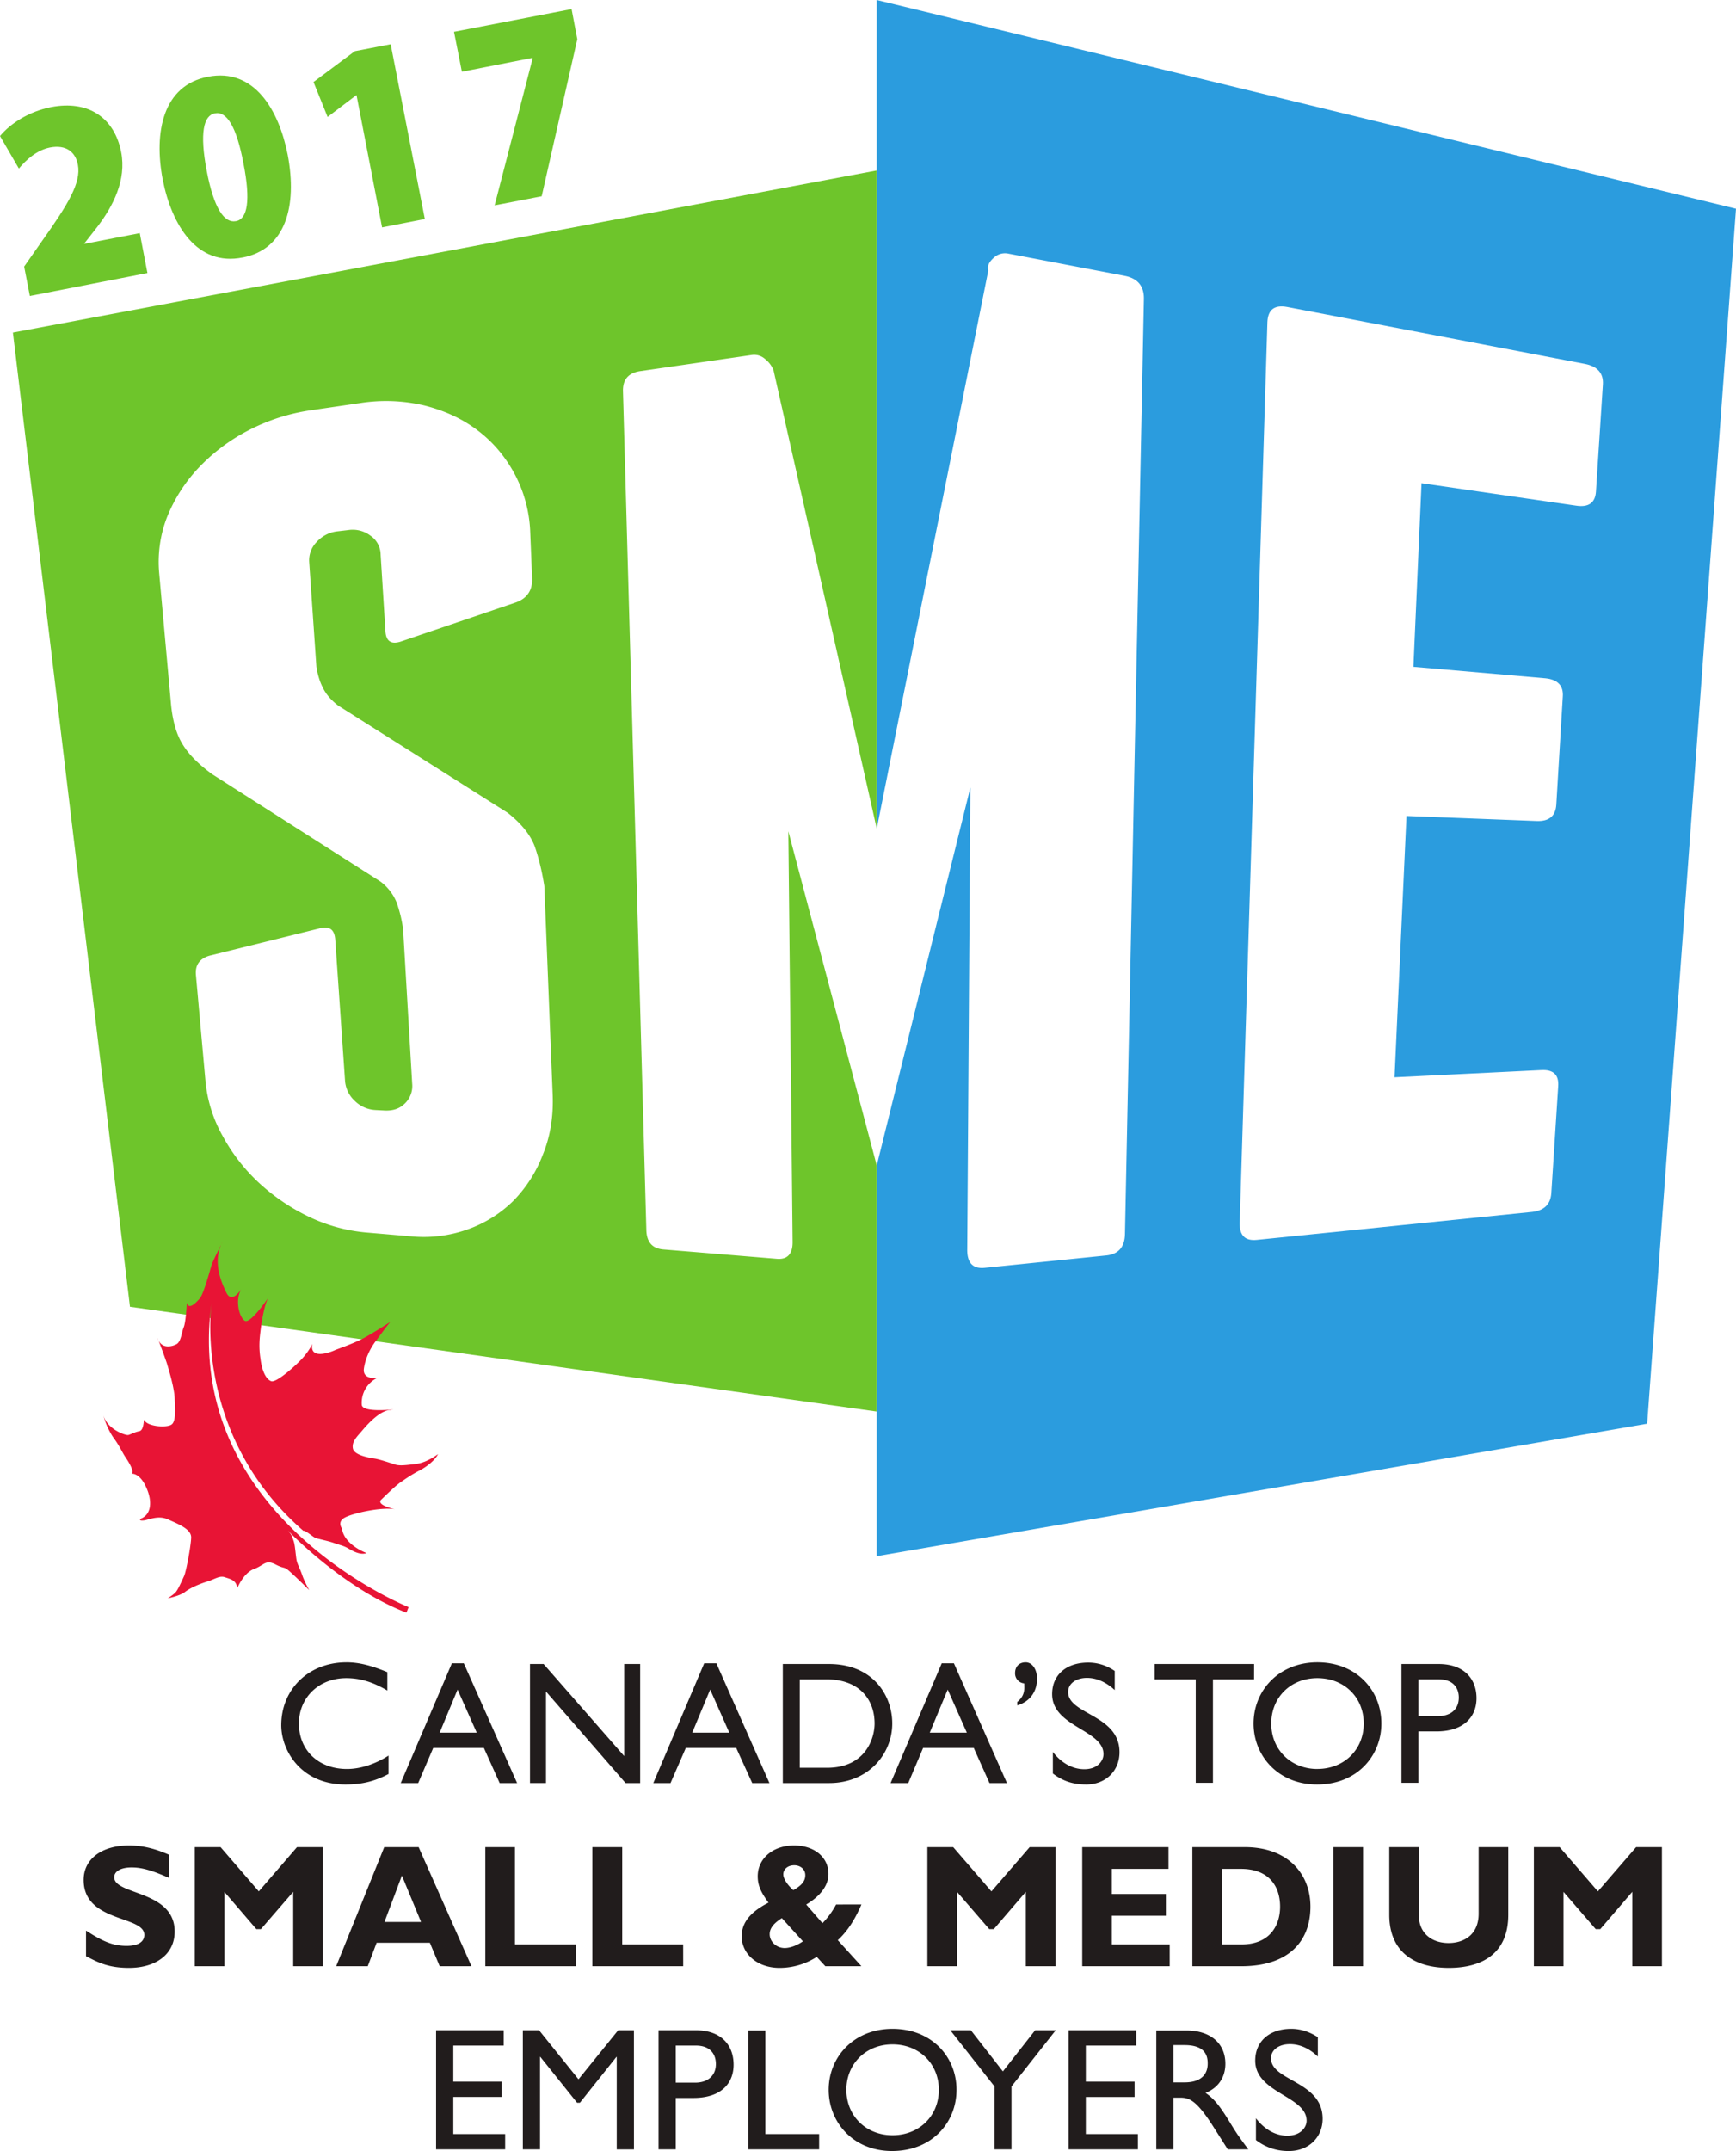 <svg xmlns="http://www.w3.org/2000/svg" xmlns:xlink="http://www.w3.org/1999/xlink" width="66.416" height="82.25" viewBox="0 0 53.133 65.8"><defs><clipPath id="b"><path d="M569 538h2v.828h-2zm0 0"/></clipPath><clipPath id="c"><path d="M581 538h3v.828h-3zm0 0"/></clipPath><clipPath id="d"><path d="M582 538h2v.828h-2zm0 0"/></clipPath><clipPath id="e"><path d="M576 538h2v.828h-2zm0 0"/></clipPath><clipPath id="f"><path d="M577 538h2v.828h-2zm0 0"/></clipPath><clipPath id="g"><path d="M581 538h1v.828h-1zm0 0"/></clipPath><clipPath id="h"><path d="M578 538h1v.828h-1zm0 0"/></clipPath><clipPath id="i"><path d="M549 289h1v1h-1zm0 0"/></clipPath><clipPath id="j"><path d="M514.227 263.172a8 8 0 0 0-8 8v55.812a8 8 0 0 0 8 8h55.812c4.422 0 8-3.582 8-8v-55.812c0-4.418-3.578-8-8-8zm0 0"/></clipPath><clipPath id="l"><path d="M630 316h1v1h-1zm0 0"/></clipPath><clipPath id="m"><path d="m624.074 306.125-4.511 5.152v14.653h10.085c.192-.973.434-2.23.512-2.739.098-.628-1.183-11.074-1.933-17.066zm0 0"/></clipPath><clipPath id="n"><path d="M630 318h1v1h-1zm0 0"/></clipPath><clipPath id="o"><path d="m624.074 306.125-4.511 5.152v14.653h10.085c.192-.973.434-2.23.512-2.739.098-.628-1.183-11.074-1.933-17.066zm0 0"/></clipPath><clipPath id="p"><path d="M630 320h1v2h-1zm0 0"/></clipPath><clipPath id="q"><path d="m624.074 306.125-4.511 5.152v14.653h10.085c.192-.973.434-2.23.512-2.739.098-.628-1.183-11.074-1.933-17.066zm0 0"/></clipPath><clipPath id="r"><path d="M630 311h1v2h-1zm0 0"/></clipPath><clipPath id="s"><path d="m624.074 306.125-4.511 5.152v14.653h10.085c.192-.973.434-2.23.512-2.739.098-.628-1.183-11.074-1.933-17.066zm0 0"/></clipPath><clipPath id="t"><path d="M630 310h1v1h-1zm0 0"/></clipPath><clipPath id="u"><path d="M630.988 306.125c.18.934.489 2.566.672 3.766.274 1.773.469 6.273.469 8.867s.473 2.457.473 4.094c0 1.082.21 2.347.347 3.078h2.176v-19.805zm0 0"/></clipPath><clipPath id="v"><path d="M630 322h1v1h-1zm0 0"/></clipPath><clipPath id="w"><path d="M630.988 306.125c.18.934.489 2.566.672 3.766.274 1.773.469 6.273.469 8.867s.473 2.457.473 4.094c0 1.082.21 2.347.347 3.078h2.176v-19.805zm0 0"/></clipPath><clipPath id="x"><path d="M630 318h1v2h-1zm0 0"/></clipPath><clipPath id="y"><path d="M630.988 306.125c.18.934.489 2.566.672 3.766.274 1.773.469 6.273.469 8.867s.473 2.457.473 4.094c0 1.082.21 2.347.347 3.078h2.176v-19.805zm0 0"/></clipPath><clipPath id="z"><path d="M630 320h1v3h-1zm0 0"/></clipPath><clipPath id="A"><path d="M630.988 306.125c.18.934.489 2.566.672 3.766.274 1.773.469 6.273.469 8.867s.473 2.457.473 4.094c0 1.082.21 2.347.347 3.078h2.176v-19.805zm0 0"/></clipPath><clipPath id="B"><path d="M564 133h1v1h-1zm0 0"/></clipPath><clipPath id="C"><path d="M514.227 103.441a8 8 0 0 0-8 8v55.813a8 8 0 0 0 8 8h55.812c4.422 0 8-3.582 8-8V111.44c0-4.418-3.578-8-8-8zm0 0"/></clipPath></defs><use xlink:href="#a" width="100%" height="100%" x="402.522" y="302.333" style="fill:#fff;fill-opacity:1" transform="translate(-1034.049 -539.344)"/><path d="M11.855 51.714c-.446-.263-.834-.38-1.258-.38-.833 0-1.448.592-1.448 1.39 0 .819.6 1.39 1.47 1.39.41 0 .863-.147 1.273-.41v.563c-.359.19-.746.322-1.317.322-1.367 0-1.967-1.046-1.967-1.814 0-1.104.841-1.924 1.997-1.924.38 0 .753.095 1.25.3zm1.602 1.288h1.134l-.586-1.317zm2.37 1.543h-.534l-.483-1.075h-1.55l-.461 1.075h-.534l1.565-3.664h.366zm3.766 0h-.446l-2.436-2.801v2.8h-.49v-3.641h.417l2.465 2.815v-2.815h.49zm1.594-1.543h1.134l-.585-1.317zm2.363 1.543h-.527l-.49-1.075H20.99l-.468 1.075h-.527l1.558-3.664h.373zm.928-.468h.834c1.185 0 1.456-.907 1.456-1.353 0-.732-.461-1.353-1.478-1.353h-.812zm-.519-3.174h1.412c1.345 0 1.938.958 1.938 1.82 0 .93-.732 1.822-1.931 1.822h-1.419zm4.498 2.099h1.134l-.585-1.317zm2.362 1.543h-.534l-.482-1.075h-1.55l-.454 1.075h-.541l1.565-3.664h.373zm.315-2.48c.22-.182.227-.358.212-.57a.305.305 0 0 1-.278-.314c0-.213.139-.33.322-.33.212 0 .35.227.35.498 0 .395-.211.702-.606.819zm2.984-.365c-.307-.285-.607-.373-.849-.373-.336 0-.577.175-.577.431 0 .695 1.572.688 1.572 1.843 0 .578-.431.988-1.017.988-.402 0-.716-.103-1.023-.337v-.658c.27.344.607.527.965.527.402 0 .585-.256.585-.461 0-.746-1.572-.834-1.572-1.836 0-.592.438-.965 1.104-.965.278 0 .556.08.812.256zm4.264-.33h-1.258v3.167h-.527v-3.166H35.34v-.468h3.043zm1.938 2.743c.819 0 1.419-.592 1.419-1.39 0-.804-.6-1.389-1.42-1.389-.811 0-1.41.585-1.41 1.39 0 .797.599 1.39 1.41 1.39m0-3.263c1.2 0 1.96.856 1.96 1.873 0 .98-.738 1.865-1.967 1.865-1.192 0-1.945-.878-1.945-1.865 0-1.01.775-1.873 1.953-1.873m3.093 1.646h.593c.395 0 .643-.205.643-.57 0-.264-.146-.556-.621-.556h-.615zm.615-1.594c.797 0 1.163.468 1.163 1.045 0 .57-.388 1.017-1.23 1.017h-.548v1.572h-.519v-3.634zm-38.85 6.545c-.527-.234-.841-.322-1.148-.322-.33 0-.534.117-.534.3 0 .549 1.85.395 1.85 1.66 0 .703-.585 1.112-1.397 1.112-.636 0-.95-.168-1.316-.358v-.783c.526.344.84.468 1.243.468.351 0 .541-.124.541-.336 0-.6-1.857-.373-1.857-1.682 0-.63.54-1.053 1.39-1.053.401 0 .774.087 1.228.285zm3.912-.943h.79v3.642h-.906v-2.275l-.988 1.141h-.139l-.98-1.14v2.274h-.906v-3.642h.79l1.17 1.353zm3.211.87-.534 1.419h1.12zm2.129 2.772h-.973l-.3-.717h-1.63l-.271.717h-.966l1.47-3.642h1.053zm3.196 0h-2.772v-3.642h.907v2.976h1.865zm3.284 0h-2.78v-3.642h.914v2.976h1.865zm3.737-2.787c0-.175-.147-.3-.337-.3-.197 0-.336.118-.336.279 0 .131.131.329.307.482.263-.153.366-.278.366-.46m-.717 1.316c-.256.16-.373.314-.373.49 0 .227.205.424.46.424.162 0 .381-.08.557-.205zm2.435-.417c-.212.49-.438.827-.724 1.09l.724.797h-1.104l-.263-.285a2.1 2.1 0 0 1-1.141.336c-.666 0-1.156-.417-1.156-.965 0-.417.256-.739.82-1.031-.213-.293-.33-.505-.33-.805 0-.548.468-.943 1.112-.943.622 0 1.053.358 1.053.87 0 .351-.241.673-.68.936l.497.57c.168-.168.307-.365.417-.57zm5.149-1.755h.79v3.642h-.907v-2.275l-.98 1.141h-.139l-.987-1.14v2.274h-.907v-3.642h.79l1.17 1.353zm4.286 3.642h-2.677v-3.642h2.64v.665H34.03v.768h1.653v.666H34.03v.877h1.77zm1.602-.666h.592c.907 0 1.185-.621 1.185-1.155 0-.622-.337-1.156-1.2-1.156h-.577zm.694-2.976c1.331 0 2.012.826 2.012 1.82 0 1.054-.659 1.822-2.114 1.822h-1.5v-3.642zm3.621 3.642h-.907v-3.642h.907zm4.446-3.642v2.07c0 1.206-.826 1.623-1.82 1.623-1.054 0-1.822-.49-1.822-1.623v-2.07h.907v2.099c0 .52.38.834.907.834.475 0 .921-.256.921-.9v-2.033zm3.913 0h.79v3.642h-.907v-2.275l-.98 1.141h-.139l-.987-1.14v2.274h-.907v-3.642h.79l1.17 1.353zm-34.659 6.07h-1.543v1.104h1.484v.468h-1.484v1.134h1.587v.468h-2.114v-3.642h2.07zm3.986 3.175h-.527v-2.831h-.007l-1.12 1.404h-.087l-1.126-1.404h-.008v2.83h-.526v-3.642h.497l1.207 1.5 1.214-1.5h.482zm1.28-2.041h.592c.388 0 .636-.212.636-.57 0-.271-.146-.564-.614-.564h-.614zm.614-1.602c.79 0 1.156.468 1.156 1.053 0 .57-.38 1.017-1.23 1.017h-.54v1.572h-.527v-3.642zm2.128 3.174h1.646v.468h-2.172v-3.635h.526zm3.891.037c.82 0 1.419-.593 1.419-1.39s-.6-1.39-1.419-1.39c-.812 0-1.411.593-1.411 1.39s.6 1.39 1.411 1.39m0-3.255c1.2 0 1.96.856 1.96 1.865 0 .987-.738 1.872-1.974 1.872-1.193 0-1.939-.885-1.939-1.872 0-1.01.776-1.865 1.953-1.865m4.366.044h.63l-1.354 1.719v1.923h-.519v-1.923l-1.353-1.719h.629l.98 1.258zm3.094.468h-1.543v1.104h1.492v.468h-1.492v1.134h1.594v.468h-2.12v-3.642h2.069zm1.141 1.126h.336c.556 0 .717-.292.71-.592 0-.344-.205-.549-.71-.549h-.336zm.395-1.587c.731 0 1.192.388 1.192 1.017 0 .417-.22.739-.607.892.33.22.534.556.812 1.01.153.248.241.372.497.716h-.629l-.475-.746c-.483-.746-.702-.834-.973-.834h-.212v1.58h-.527v-3.635zm4.022.797c-.307-.292-.607-.38-.855-.38-.337 0-.578.176-.578.432 0 .702 1.58.694 1.58 1.85 0 .57-.432.987-1.024.987a1.6 1.6 0 0 1-1.017-.336v-.666c.263.344.6.534.958.534.41 0 .593-.256.593-.46 0-.754-1.573-.842-1.573-1.836 0-.593.439-.973 1.105-.973.277 0 .555.088.811.256zm0 0" style="fill:#211c1c;fill-opacity:1;fill-rule:nonzero;stroke:none"/><path d="m26.833 0 26.3 6.385-2.72 37.167-23.58 4.052zm0 0" style="fill:#2b9cde;fill-opacity:1;fill-rule:nonzero;stroke:none"/><path d="m47.692 33.218-.212 3.284c-.022.337-.22.527-.578.57l-8.433.856c-.358.037-.534-.131-.526-.519l.848-27.558q.024-.57.607-.46l9.106 1.74c.387.073.577.286.555.63l-.212 3.276c-.022.343-.226.49-.607.431l-4.732-.687-.248 5.617 4.037.35c.38.037.563.227.534.571l-.198 3.299c-.022.343-.22.512-.6.497l-3.985-.154-.366 7.994 4.49-.22q.551-.031.52.483" style="fill:#fff;fill-opacity:1;fill-rule:nonzero;stroke:none"/><path d="M26.833 43.18 3.978 39.975.395 10.173l26.438-4.958Zm0 0" style="fill:#6ec52b;fill-opacity:1;fill-rule:nonzero;stroke:none"/><path d="M12.989 12.404c.629.16 1.17.41 1.638.768q.704.535 1.134 1.345a4.1 4.1 0 0 1 .468 1.778l.058 1.411c.008.351-.153.593-.483.717l-3.488 1.185c-.33.124-.505.022-.52-.315l-.146-2.325a.71.71 0 0 0-.307-.578.9.9 0 0 0-.68-.176l-.314.037a1 1 0 0 0-.651.322.8.8 0 0 0-.234.629l.22 3.196q.063.386.204.65c.088.183.241.366.46.534l5.193 3.284q.627.494.827 1.031c.124.359.22.754.292 1.207l.256 6.407c.022.65-.073 1.25-.3 1.806a4.1 4.1 0 0 1-.907 1.42 3.8 3.8 0 0 1-1.396.87 4 4 0 0 1-1.741.212l-1.368-.117a5.1 5.1 0 0 1-1.784-.498 6.2 6.2 0 0 1-1.521-1.046 5.6 5.6 0 0 1-1.09-1.418 4.2 4.2 0 0 1-.52-1.668l-.292-3.24c-.03-.307.11-.512.424-.6l3.335-.826c.315-.095.483.015.505.344l.3 4.322a.93.93 0 0 0 .3.607.97.97 0 0 0 .636.278l.292.015c.249.007.446-.058.607-.22a.74.74 0 0 0 .22-.6l-.278-4.724a4 4 0 0 0-.198-.819 1.5 1.5 0 0 0-.497-.643l-5.141-3.277c-.403-.292-.71-.592-.9-.9-.197-.307-.314-.716-.366-1.228l-.365-4.037a3.8 3.8 0 0 1 .241-1.704 4.8 4.8 0 0 1 .95-1.492 5.7 5.7 0 0 1 1.515-1.149 6 6 0 0 1 1.93-.628l1.507-.22a5.1 5.1 0 0 1 1.975.073M34.432 8.44l-3.561-.68a.5.5 0 0 0-.447.117c-.124.11-.219.234-.175.395l-3.415 17.077-3.16-14.028a.84.84 0 0 0-.263-.343.5.5 0 0 0-.417-.117l-3.386.49c-.373.051-.549.256-.541.614l.716 25.678c.015.358.183.549.52.578l3.452.285c.336.037.504-.139.504-.505l-.131-12.572 2.706 10.225L29.7 24.09l-.096 14.123q-.012.625.534.57l3.738-.38c.358-.044.548-.256.555-.659L35.01 9.15q.013-.59-.578-.71" style="fill:#fff;fill-opacity:1;fill-rule:nonzero;stroke:none"/><path d="m11.914 43.136.131-.015-.146.015c-.336.058-.71.504-.834.65-.131.154-.307.315-.263.527s.534.285.673.307c.146.022.512.146.629.183.124.037.292.022.636-.022s.666-.3.666-.3c-.073.168-.322.373-.556.498-.249.124-.475.285-.622.387-.146.11-.35.307-.548.498-.205.175.417.307.417.307-.388-.08-1.273.11-1.536.248-.256.132-.095.337-.095.337.066.505.753.753.753.753-.168.066-.38-.036-.541-.131-.161-.096-.242-.103-.432-.169-.182-.065-.314-.087-.475-.131-.161-.037-.14-.044-.33-.176-.197-.131-.138-.058-.138-.058C5.85 43.86 6.48 39.808 6.48 39.808c-.93 6.59 6.026 9.354 6.026 9.354l-.066.169c-1.945-.746-3.627-2.51-3.627-2.51l.095.118s.088.19.102.292c.022.096.037.293.059.447.022.16.088.248.168.468.073.226.227.497.227.497s-.337-.336-.563-.541c-.227-.212-.169-.088-.476-.249-.307-.153-.336.03-.658.146-.322.125-.505.585-.505.585-.029-.248-.204-.277-.38-.336-.168-.058-.314.066-.541.132-.227.073-.498.182-.673.314-.168.132-.534.198-.534.198s.146-.088.227-.169c.08-.073.205-.365.27-.504.066-.132.212-.929.22-1.185.007-.263-.41-.417-.695-.548-.278-.132-.534-.022-.724.021-.198.03-.139-.043-.139-.043.344-.125.38-.542.175-.98-.197-.432-.438-.403-.438-.403.08-.058-.059-.314-.19-.504-.125-.19-.169-.33-.38-.615a2.3 2.3 0 0 1-.3-.68c.116.446.694.636.767.615.066-.015.19-.088.337-.117.139-.022.139-.352.139-.352.102.22.694.25.84.154.147-.088.118-.468.103-.812-.015-.336-.175-.848-.241-1.075a23 23 0 0 0-.286-.775c.103.358.44.278.586.197.138-.08.153-.358.219-.519.066-.16.095-.746.095-.746.059.234.278 0 .395-.132.117-.131.315-.87.358-1.009.037-.131.351-.746.351-.746-.329.585-.073 1.214.103 1.573.168.365.453-.096.453-.096-.19.337-.058.849.11.959.168.117.717-.695.717-.695-.11.197-.198.717-.227.958-.03.249-.066.512-.007.9.05.394.175.628.329.687.153.051.702-.432.936-.68.234-.256.322-.461.322-.461-.096.52.607.234.694.19.088-.036.512-.183.82-.336.3-.154.877-.527.877-.527-.102.11-.336.439-.46.6-.118.16-.3.46-.352.826-.05.359.41.286.41.286a.85.85 0 0 0-.476.819c.008.256.973.146.973.146" style="fill:#e81435;fill-opacity:1;fill-rule:evenodd;stroke:none"/><path d="m.914 9.054-.175-.9.548-.782c.805-1.134 1.2-1.784 1.097-2.333-.073-.388-.358-.622-.855-.527-.403.081-.725.373-.951.644L0 4.161c.314-.38.885-.753 1.565-.885 1.134-.219 1.938.322 2.143 1.375.168.856-.249 1.66-.731 2.29l-.395.504v.015l1.696-.329.234 1.221zm6.312-2.289c.343-.066.453-.614.226-1.762-.212-1.127-.511-1.61-.877-1.536-.344.066-.468.6-.249 1.755.22 1.163.541 1.609.892 1.543Zm.197 1.112c-1.39.278-2.165-.98-2.443-2.384-.277-1.449.008-2.882 1.383-3.145 1.419-.278 2.172 1.016 2.442 2.384.3 1.58-.065 2.889-1.374 3.145Zm3.489-4.967-.015.008-.87.659-.432-1.068 1.265-.944 1.097-.212L13.003 6.7l-1.309.256zM17.494.278l.175.921-1.09 4.805-1.44.278 1.163-4.497-.008-.015-2.157.424-.242-1.222Zm0 0" style="fill:#6ec52b;fill-opacity:1;fill-rule:nonzero;stroke:none"/><g clip-path="url(#b)" style="clip-rule:nonzero" transform="translate(-1034.049 -539.344)"><path d="M570.492 538.848c.008 0 .008.011.008.023a21 21 0 0 1-.965.906c-.039.036-.09.102-.156.09-.031-.027.02-.058.031-.07.063-.063.149-.11.223-.172.18-.164.371-.336.559-.504q.159-.134.3-.273" style="fill:#b88505;fill-opacity:1;fill-rule:evenodd;stroke:none"/></g><g clip-path="url(#c)" style="clip-rule:nonzero" transform="translate(-1034.049 -539.344)"><path d="M582.41 539.07v.13c.031.015.047-.044.067-.071.226.152.425.328.636.492-.066.066-.176.09-.258.137-.335-.285-.656-.582-1.007-.848.078-.035.172-.078.254-.062.043.011.113.074.164.109.054.04.101.094.144.113" style="fill:#b88505;fill-opacity:1;fill-rule:evenodd;stroke:none"/></g><g clip-path="url(#d)" style="clip-rule:nonzero" transform="translate(-1034.049 -539.344)"><path d="M583.434 539.488c-.059.055-.125.13-.23.106-.048-.012-.11-.102-.165-.157-.125-.105-.21-.183-.34-.296-.078-.07-.18-.118-.144-.23.039 0 .078-.048.125-.04.05 0 .156.106.203.145.183.144.41.324.55.472" style="fill:#b88505;fill-opacity:1;fill-rule:evenodd;stroke:none"/></g><g clip-path="url(#e)" style="clip-rule:nonzero" transform="translate(-1034.049 -539.344)"><path d="M577.89 538.887a8 8 0 0 1-.374.332c-.043.03-.102.082-.137.093-.063.024-.14.02-.211.032-.063.008-.125.027-.195.039-.032-.012.02-.047.02-.051a1.5 1.5 0 0 1 .32-.29c.058-.042.132-.12.183-.136.063-.02.137-.004.203-.008.063-.004.125-.015.192-.012" style="fill:#b88505;fill-opacity:1;fill-rule:evenodd;stroke:none"/></g><g clip-path="url(#f)" style="clip-rule:nonzero" transform="translate(-1034.049 -539.344)"><path d="M578.46 538.906c-.147.145-.347.239-.522.36-.082-.004-.133.015-.22.008.055-.07.15-.133.243-.204.09-.066.18-.136.27-.183.042-.023.16.027.23.02" style="fill:#b88505;fill-opacity:1;fill-rule:evenodd;stroke:none"/></g><g clip-path="url(#g)" style="clip-rule:nonzero" transform="translate(-1034.049 -539.344)"><path d="M581.934 539.148a.5.5 0 0 1-.133.051c-.047.008-.121.031-.156.028-.055-.008-.13-.086-.184-.125-.066-.051-.125-.09-.176-.13.106-.019.215-.038.34-.035q.159.106.309.211" style="fill:#b88505;fill-opacity:1;fill-rule:evenodd;stroke:none"/></g><g clip-path="url(#h)" style="clip-rule:nonzero" transform="translate(-1034.049 -539.344)"><path d="M578.86 538.965c-.083.098-.184.16-.29.242-.039.027-.058.07-.11.086-.015-.031.036-.055.06-.086.046-.05.082-.102.136-.152.024-.028.04-.059.059-.07a.16.16 0 0 1 .144-.02" style="fill:#b88505;fill-opacity:1;fill-rule:evenodd;stroke:none"/></g><g clip-path="url(#i)" style="clip-rule:nonzero" transform="translate(-1034.049 -539.344)"><g clip-path="url(#j)" style="clip-rule:nonzero"><use xlink:href="#k" width="100%" height="100%" x="549.032" y="289.364" style="fill:#211e1e;fill-opacity:1"/></g></g><g clip-path="url(#l)" style="clip-rule:nonzero" transform="translate(-1034.049 -539.344)"><g clip-path="url(#m)" style="clip-rule:nonzero"><path d="M631.281 316.363c.043.047-.03.07-.062.082-.2.031-.442.035-.657.047-.039 0-.078.012-.109 0 .016-.023.05-.023.074-.027.118-.024.27-.04.387-.047.09-.008.172-.031.254-.04.04-.003.086 0 .113-.015" style="fill:#fff;fill-opacity:1;fill-rule:evenodd;stroke:none"/></g></g><g clip-path="url(#n)" style="clip-rule:nonzero" transform="translate(-1034.049 -539.344)"><g clip-path="url(#o)" style="clip-rule:nonzero"><path d="M630.93 318.68v-.207h.18v.168a.5.5 0 0 1-.028.199.22.22 0 0 1-.152.125v-.09q.087-.04.086-.152v-.043zm0 0" style="fill:#fff;fill-opacity:1;fill-rule:nonzero;stroke:none"/></g></g><g clip-path="url(#p)" style="clip-rule:nonzero" transform="translate(-1034.049 -539.344)"><g clip-path="url(#q)" style="clip-rule:nonzero"><path d="M630.7 321.184h.269a.5.5 0 0 0-.028-.184q-.029-.063-.105-.062c-.094 0-.137.07-.137.207zm.527.16h-.528v.082q0 .241.13.242.116 0 .14-.195h.242q-.017.375-.379.375-.257 0-.344-.18-.058-.117-.058-.375-.001-.252.074-.375.094-.165.34-.164.222.002.308.144.076.121.075.383zm0 0" style="fill:#fff;fill-opacity:1;fill-rule:nonzero;stroke:none"/></g></g><g clip-path="url(#r)" style="clip-rule:nonzero" transform="translate(-1034.049 -539.344)"><g clip-path="url(#s)" style="clip-rule:nonzero"><path d="M630.7 312.063c.097-.243.273-.43.53-.43.22 0 .356.14.356.34 0 .265-.2.433-.777.777v.004c.097-.004.535-.031.625-.04l-.102.216a9 9 0 0 0-.57 0c-.047 0-.106.004-.157.011l-.097.008c-.012 0-.02-.011-.02-.023 0-.02.008-.023.078-.066.25-.149.84-.516.84-.942 0-.129-.074-.234-.191-.234-.207 0-.297.285-.34.433zm0 0" style="fill:#fff;fill-opacity:1;fill-rule:nonzero;stroke:none"/></g></g><g clip-path="url(#t)" style="clip-rule:nonzero" transform="translate(-1034.049 -539.344)"><g clip-path="url(#u)" style="clip-rule:nonzero"><path d="M629.84 310.195c.156-.043.324-.136.515-.125.012.004.004-.015.016-.011.094-.004.168.004.274.008-.079.035-.165.043-.258.066q-.01.019-.043.02c-.008 0 0 .015-.004.015-.032 0-.047.012-.075.008-.027.031-.074.047-.125.059-.062.054-.148.082-.234.11q-.004.006.004.007c-.035.02-.078.055-.113.02-.043-.04-.04-.145-.035-.22-.086-.015-.164.032-.223.071-.047-.023-.059-.094-.059-.148.082-.02.176-.055.27-.032.043.04.09.075.09.153m.472-.031h.02q.001-.006.008-.012c-.012 0-.02.008-.027.012" style="fill:#fff;fill-opacity:1;fill-rule:evenodd;stroke:none"/></g></g><g clip-path="url(#v)" style="clip-rule:nonzero" transform="translate(-1034.049 -539.344)"><g clip-path="url(#w)" style="clip-rule:nonzero"><path d="M630.906 322.664c0-.008.016-.008.024-.012-.309.012-.653.024-1.02.043l-.074.004c-.035 0-.066.008-.098 0-.129.008-.258.012-.387.02l-.351.023c-.242.016-.492.035-.746.047-.13.008-.258.012-.39.024-.134.008-.266.004-.4.015l-.386.024c-.133.004-.262.015-.39.023-.266.02-.528.027-.794.035l-.382.012c-.254.004-.504.008-.77.008l-.41.012c-.254.004-.512-.004-.758 0a6 6 0 0 1-.262-.008c-.253-.012-.527-.004-.793-.008a18 18 0 0 1-1.042-.051 7 7 0 0 1-.512-.04 16 16 0 0 1-.488-.05c-.317-.04-.61-.094-.915-.14.02-.009.051-.005.075 0 .164.015.34.038.511.054.508.05 1.063.07 1.547.09" style="fill:#fff;fill-opacity:1;fill-rule:evenodd;stroke:none"/></g></g><g clip-path="url(#x)" style="clip-rule:nonzero" transform="translate(-1034.049 -539.344)"><g clip-path="url(#y)" style="clip-rule:nonzero"><path d="M630.52 319.555v-.266a.3.3 0 0 1-.133.066c-.078.028-.125.043-.145.055q-.076.047-.078.164 0 .176.149.176.08 0 .144-.059a.17.17 0 0 0 .063-.136m-.336-.422h-.164q0-.18.082-.262t.265-.082q.206-.001.278.11c.027.039.039.105.039.19v.579q-.001.082.05.082c.016 0 .028 0 .04-.012v.121q-.059.007-.094.008-.07 0-.094-.015-.047-.029-.055-.121h-.004a.3.3 0 0 1-.109.11.27.27 0 0 1-.14.042q-.282 0-.282-.305-.002-.227.196-.285l.218-.066q.077-.024.102-.059.016-.022.015-.097.001-.153-.168-.153-.175 0-.175.203zm0 0" style="fill:#fff;fill-opacity:1;fill-rule:nonzero;stroke:none"/></g></g><g clip-path="url(#z)" style="clip-rule:nonzero" transform="translate(-1034.049 -539.344)"><g clip-path="url(#A)" style="clip-rule:nonzero"><path d="M629.621 322.164v-.2a.4.4 0 0 0 .07.005q.129.001.141-.145l-.29-1.043h.278l.157.72h.004l.132-.72h.266l-.25.973q-.07.265-.14.336t-.258.074zm0 0" style="fill:#fff;fill-opacity:1;fill-rule:nonzero;stroke:none"/></g></g><g clip-path="url(#B)" style="clip-rule:nonzero" transform="translate(-1034.049 -539.344)"><g clip-path="url(#C)" style="clip-rule:nonzero"><use xlink:href="#D" width="100%" height="100%" x="564.019" y="133.668" style="fill:#fff;fill-opacity:1"/></g></g></svg>